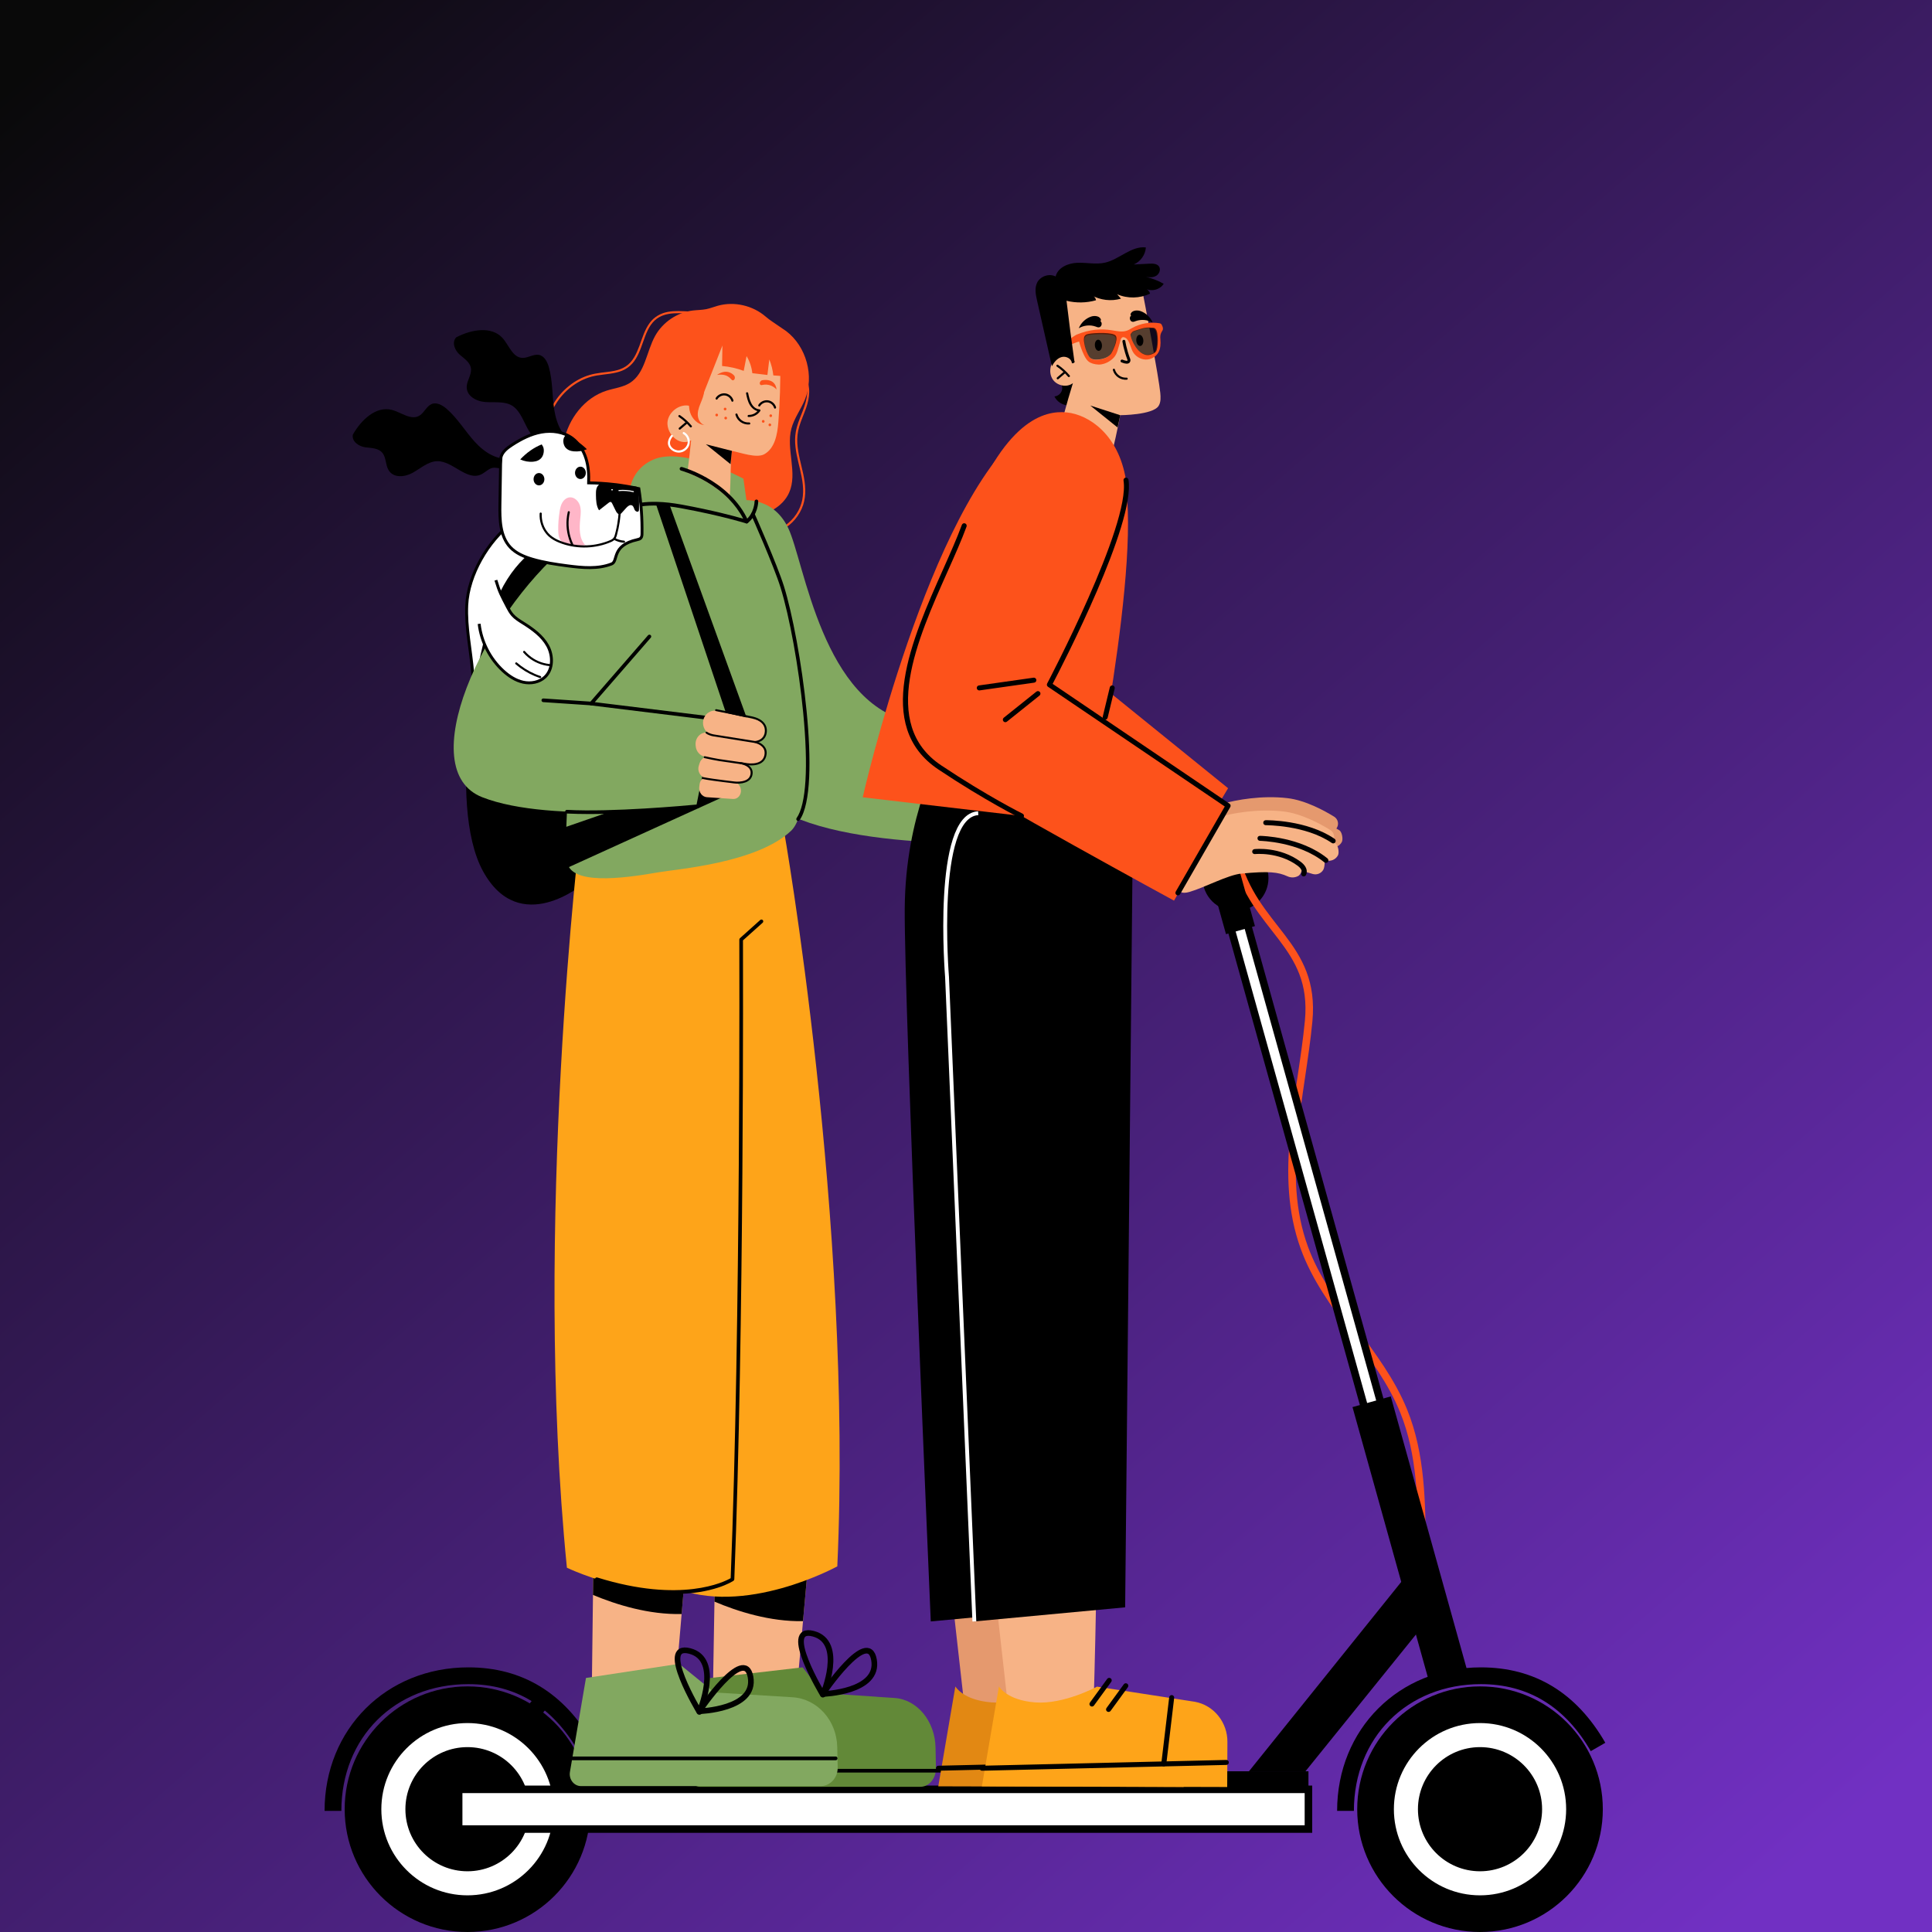 <svg width="500" height="500" viewBox="0 0 500 500" fill="none" xmlns="http://www.w3.org/2000/svg"><rect x="0" y="0" width="500" height="500" fill="#333333" stroke="none"/><rect width="500" height="500" fill="url(#paint0_linear_5_1206)"/><path d="M153.478 155.968C151.803 156.775 150.128 157.589 148.46 158.403C144.826 160.163 141.199 161.93 137.58 163.713C133.953 165.48 130.326 167.263 126.707 169.053C124.341 170.229 125.87 173.548 126.369 175.377C126.976 177.567 127.875 181.54 124.563 179.596C122.765 178.535 122.496 176.1 122.32 174.025C121.836 168.201 120.522 162.422 120.798 156.59C121.167 148.783 126.346 140.001 132.378 135.406L132.416 139.609C135.697 140.569 143.243 141.376 146.309 142.897C147.738 143.604 150.52 149.044 153.478 155.968Z" fill="white" stroke="black" stroke-width="0.75" stroke-miterlimit="10"/><path d="M151.526 156.913C153.286 156.06 155.053 155.222 156.813 154.377C153.716 151.657 150.65 148.883 148.599 145.825L151.15 154.83C151.273 155.522 151.396 156.214 151.526 156.913Z" fill="#8C4C18"/><path d="M319.75 235.765C324.461 235.765 328.28 231.947 328.28 227.236C328.28 222.526 324.461 218.707 319.75 218.707C315.04 218.707 311.221 222.526 311.221 227.236C311.221 231.947 315.04 235.765 319.75 235.765Z" fill="black"/><path d="M319.758 221.619C324.453 240.606 340.589 244.156 338.676 264.257C336.839 283.528 330.662 303.96 337.562 322.916C343.233 338.484 357.087 349.887 363.295 365.239C367.813 376.412 367.944 388.798 368.005 400.847" stroke="#FD521B" stroke-width="1.949" stroke-miterlimit="10"/><path d="M138.99 438.502L131.58 447.64L134.827 450.273L142.237 441.136L138.99 438.502Z" fill="black"/><path d="M120.983 500C138.535 500 152.763 485.771 152.763 468.219C152.763 450.667 138.535 436.439 120.983 436.439C103.431 436.439 89.202 450.667 89.202 468.219C89.202 485.771 103.431 500 120.983 500Z" fill="black"/><path d="M120.983 491.486C133.833 491.486 144.25 481.069 144.25 468.219C144.25 455.369 133.833 444.952 120.983 444.952C108.133 444.952 97.716 455.369 97.716 468.219C97.716 481.069 108.133 491.486 120.983 491.486Z" fill="white" stroke="black" stroke-width="1.949" stroke-miterlimit="10"/><path d="M120.983 483.31C129.317 483.31 136.074 476.554 136.074 468.219C136.074 459.885 129.317 453.128 120.983 453.128C112.648 453.128 105.892 459.885 105.892 468.219C105.892 476.554 112.648 483.31 120.983 483.31Z" fill="black" stroke="black" stroke-width="1.949" stroke-miterlimit="10"/><path d="M88.341 468.65H84C84 447.473 99.998 431.513 121.213 431.513C135.121 431.513 145.948 438.083 153.409 451.03L149.644 453.197C143.013 441.687 133.446 435.855 121.213 435.855C102.165 435.855 88.341 449.647 88.341 468.65Z" fill="black"/><path d="M383.028 500C400.58 500 414.808 485.771 414.808 468.219C414.808 450.667 400.58 436.439 383.028 436.439C365.476 436.439 351.247 450.667 351.247 468.219C351.247 485.771 365.476 500 383.028 500Z" fill="black"/><path d="M383.028 491.486C395.878 491.486 406.294 481.069 406.294 468.219C406.294 455.369 395.878 444.952 383.028 444.952C370.178 444.952 359.761 455.369 359.761 468.219C359.761 481.069 370.178 491.486 383.028 491.486Z" fill="white" stroke="black" stroke-width="1.949" stroke-miterlimit="10"/><path d="M383.028 483.31C391.362 483.31 398.119 476.554 398.119 468.219C398.119 459.885 391.362 453.128 383.028 453.128C374.693 453.128 367.936 459.885 367.936 468.219C367.936 476.554 374.693 483.31 383.028 483.31Z" fill="black" stroke="black" stroke-width="1.949" stroke-miterlimit="10"/><path d="M350.386 468.65H346.045C346.045 447.473 362.043 431.513 383.258 431.513C397.166 431.513 407.993 438.083 415.454 451.03L411.689 453.197C405.057 441.687 395.491 435.855 383.258 435.855C364.217 435.855 350.386 449.647 350.386 468.65Z" fill="black"/><path d="M338.622 463.079H118.701V473.36H338.622V463.079Z" fill="white" stroke="black" stroke-width="1.949" stroke-miterlimit="10"/><path d="M358.333 366.622L321.628 234.986L317.409 236.163L354.114 367.798L358.333 366.622Z" fill="white" stroke="black" stroke-width="1.949" stroke-miterlimit="10"/><path d="M379.793 432.627L359.93 361.391L350.026 364.153L369.889 435.389L379.793 432.627Z" fill="black"/><path d="M324.778 239.671L319.753 221.647L312.262 223.736L317.287 241.759L324.778 239.671Z" fill="black"/><path d="M367.491 421.716L337.854 458.407H323.231L362.788 409.214L367.491 421.716Z" fill="black"/><path d="M338.63 458.407H311.052V463.079H338.63V458.407Z" fill="black"/><path d="M199.935 83.285C199.313 82.863 198.713 82.425 198.145 81.933C194.818 79.052 190.007 77.945 185.766 79.129C184.775 79.405 183.806 79.797 182.8 80.004C181.655 80.235 180.472 80.22 179.311 80.358C175.277 80.85 171.535 83.362 169.56 86.912C167.278 91.008 166.979 96.594 163.014 99.099C161.208 100.236 158.987 100.459 156.951 101.112C151.265 102.941 147.139 108.343 145.94 114.198C145.333 117.179 145.31 120.476 143.427 122.858C141.46 125.355 138.579 126.846 137.173 129.765C135.605 133.023 137.603 137.127 137.688 140.715C137.734 142.651 135.828 153.801 138.049 154.054C138.771 154.139 139.24 153.324 139.501 152.648C140.961 148.837 142.29 144.972 143.489 141.076C143.927 142.928 143.374 144.849 142.989 146.709C142.244 150.374 142.213 154.223 143.235 157.812C144.603 162.599 148.022 167.048 152.894 168.585C152.725 165.388 152.671 161.831 154.777 159.418C156.644 157.282 159.74 156.675 162.576 156.759C165.411 156.844 168.231 157.489 171.067 157.312C176.991 156.944 182.477 152.633 184.229 146.962C184.89 144.811 185.059 142.536 185.651 140.369C186.242 138.195 187.38 136.02 189.37 134.96C190.86 134.168 192.612 134.107 194.287 133.869C198.352 133.292 202.548 131.256 204.223 127.499C206.497 122.404 203.393 116.334 204.807 110.932C205.506 108.266 207.25 105.999 208.295 103.44C210.8 97.332 208.702 89.655 203.431 85.668C203.193 85.498 201.257 84.177 199.935 83.285Z" fill="#FD521B"/><path d="M208.364 97.616C209.955 99.967 209.509 103.002 208.633 105.538C208.065 107.175 207.327 108.742 206.835 110.402C206.42 111.816 206.259 113.26 206.343 114.728C206.505 117.433 207.319 120.045 207.88 122.689C208.434 125.324 208.71 128.075 207.85 130.68C206.958 133.385 204.999 135.713 202.494 137.065C202.186 137.234 201.864 137.388 201.541 137.519C201.218 137.657 201.011 137.15 201.334 137.011C203.9 135.936 205.975 133.815 207.05 131.256C208.103 128.759 207.972 126.062 207.473 123.449C206.981 120.852 206.167 118.316 205.875 115.689C205.729 114.382 205.721 113.061 205.952 111.762C206.244 110.087 206.897 108.512 207.519 106.944C208.518 104.416 209.54 101.435 208.387 98.776C208.264 98.484 208.111 98.208 207.926 97.946C207.727 97.654 208.165 97.324 208.364 97.616Z" fill="#FD521B"/><path d="M267.784 203.147C267.784 203.147 279.617 201.364 289.975 206.282C297.79 209.993 299.211 215.026 299.442 217.278C299.511 217.931 299.073 218.538 298.428 218.684C297.475 218.907 296.491 218.507 295.946 217.693C295.316 216.74 294.232 215.372 292.48 213.874C289.153 211.023 281.162 214.765 274.769 214.742C264.572 214.711 259.946 209.671 259.946 209.671L267.784 203.147Z" fill="#F7B386"/><path d="M270.673 202.271C270.673 202.271 282.883 201.372 293.241 206.29C300.525 209.747 302.254 214.358 302.646 216.794C302.792 217.708 302.193 218.576 301.294 218.791C300.564 218.96 299.811 218.645 299.419 218.015C298.827 217.055 297.705 215.557 295.753 213.881C292.426 211.031 284.881 209.601 284.881 209.601L272.118 208.234L270.673 202.271Z" fill="#F7B386"/><path d="M269.021 204.73C269.021 204.73 282.053 200.442 294.34 204.069C303.945 206.904 306.426 213.336 307.049 216.002C307.21 216.686 306.887 217.401 306.265 217.731C305.266 218.269 304.029 218.031 303.299 217.155C302.408 216.094 300.932 214.611 298.704 213.136C294.486 210.339 285.995 210.454 285.995 210.454L271.872 211.991L269.021 204.73Z" fill="#F7B386"/><path d="M261.337 206.843C263.796 200.734 281.431 197.784 293.71 201.41C303.345 204.253 305.812 210.716 306.427 213.367C306.58 214.035 306.265 214.727 305.658 215.057C304.644 215.603 303.391 215.357 302.646 214.473C301.755 213.413 300.287 211.945 298.066 210.477C293.848 207.681 285.357 207.796 285.357 207.796L262.505 211.346C262.521 211.353 260.592 208.71 261.337 206.843Z" fill="#F7B386"/><path d="M306.795 213.72C306.795 213.582 306.78 213.436 306.749 213.297C306.711 213.121 306.534 213.013 306.357 213.052C306.181 213.09 306.073 213.267 306.111 213.443C306.234 213.974 305.988 214.519 305.504 214.773C304.636 215.241 303.537 215.026 302.9 214.266C302.047 213.251 300.556 211.73 298.251 210.209C297.29 209.571 296.038 209.033 294.532 208.61C294.363 208.564 294.178 208.664 294.132 208.833C294.086 209.002 294.186 209.187 294.355 209.233C295.792 209.64 296.983 210.147 297.89 210.754C300.126 212.237 301.578 213.712 302.4 214.688C303.238 215.687 304.675 215.964 305.812 215.349C306.426 215.019 306.788 214.389 306.795 213.72Z" fill="black"/><path d="M303.422 217.524C303.422 217.447 303.399 217.378 303.345 217.316C303.199 217.147 303.046 216.955 302.884 216.748C302.001 215.641 300.787 214.135 298.873 212.867C298.051 212.322 295.93 211.008 293.979 210.539C293.802 210.5 293.633 210.608 293.587 210.777C293.548 210.954 293.656 211.123 293.825 211.169C295.723 211.622 297.89 212.998 298.512 213.405C300.341 214.619 301.517 216.079 302.377 217.155C302.546 217.362 302.7 217.562 302.846 217.731C302.961 217.869 303.169 217.885 303.299 217.77C303.384 217.708 303.422 217.616 303.422 217.524Z" fill="black"/><path d="M299.765 218.745C299.765 218.699 299.757 218.645 299.726 218.599C299.68 218.499 298.512 216.21 296.814 214.404C295.085 212.56 291.681 211.607 291.535 211.568C291.366 211.522 291.182 211.622 291.136 211.791C291.089 211.96 291.189 212.145 291.358 212.191C291.389 212.199 294.732 213.144 296.338 214.849C297.974 216.594 299.134 218.876 299.142 218.899C299.219 219.06 299.419 219.122 299.58 219.045C299.695 218.976 299.765 218.861 299.765 218.745Z" fill="black"/><path d="M294.747 209.517C294.755 209.379 294.755 209.248 294.755 209.11C294.747 206.051 290.213 205.298 286.564 204.699C286.318 204.661 286.079 204.622 285.849 204.584C282.545 204.023 281.5 203.477 281.484 203.477C281.331 203.393 281.131 203.454 281.046 203.608C280.962 203.762 281.016 203.961 281.177 204.046C281.223 204.069 282.291 204.645 285.741 205.222C285.972 205.26 286.21 205.298 286.456 205.337C289.683 205.867 294.094 206.597 294.101 209.11C294.101 209.932 294.002 210.577 293.51 211.054C292.718 211.814 290.928 212.114 288.039 211.976C282.153 211.699 270.85 212.56 270.735 212.567C270.558 212.583 270.42 212.736 270.435 212.913C270.45 213.09 270.604 213.228 270.781 213.213C270.896 213.205 282.161 212.345 288 212.621C291.12 212.767 293.01 212.421 293.948 211.522C294.555 210.961 294.716 210.239 294.747 209.517Z" fill="black"/><path d="M208.895 407.57L206.236 437.268L184.536 435.816L185.128 401.292L208.895 407.57Z" fill="#F7B386"/><path d="M207.819 419.549L208.895 407.57L185.128 401.285L184.905 414.501C190.93 417.052 199.328 419.718 207.819 419.549Z" fill="black"/><path d="M182.354 434.441L178.543 458.745C178.243 460.658 179.496 462.425 181.163 462.425H238.178C240.445 462.425 242.274 460.243 242.22 457.585L242.12 452.298C241.989 445.429 237.364 439.827 231.508 439.435L212.906 438.19L207.734 431.505L182.354 434.441Z" fill="#628938"/><path d="M177.859 458.737H246.062C246.3 458.737 246.5 458.522 246.5 458.261C246.5 458 246.3 457.784 246.062 457.784H177.859C177.621 457.784 177.421 458 177.421 458.261C177.421 458.522 177.613 458.737 177.859 458.737Z" fill="black"/><path d="M202.786 214.335C202.786 214.335 220.782 316.108 216.694 405.372C216.694 405.372 192.466 418.704 174.071 410.667L161.861 247.114L156.044 243.126L158.058 220.774L202.786 214.335Z" fill="#FEA419"/><path d="M177.421 405.718L174.901 435.424L153.201 434.079L153.624 399.556L177.421 405.718Z" fill="#F7B386"/><path d="M176.407 417.705L177.421 405.718L153.624 399.548L153.463 412.764C159.502 415.285 167.916 417.913 176.407 417.705Z" fill="black"/><path d="M151.649 434.256L147.5 458.561C147.17 460.474 148.537 462.241 150.351 462.241H212.398C214.865 462.241 216.855 460.059 216.794 457.4L216.678 452.114C216.532 445.244 211.507 439.643 205.129 439.251L184.882 438.006L175.754 430.591L151.649 434.256Z" fill="#82A860"/><path d="M148.107 455.541H216.309C216.548 455.541 216.747 455.326 216.747 455.064C216.747 454.803 216.548 454.588 216.309 454.588H148.107C147.869 454.588 147.669 454.803 147.669 455.064C147.677 455.333 147.869 455.541 148.107 455.541Z" fill="black"/><path d="M151.058 228.665C151.058 228.665 134.499 242.804 125.001 225.461C115.512 208.111 123.488 165.35 129.45 153.194C138.871 133.992 157.758 137.127 157.758 137.127L151.058 228.665Z" fill="black"/><path d="M190.922 129.581C190.922 129.581 199.682 127.745 203.961 136.604C208.241 145.464 212.752 182.554 236.411 186.965C260.069 191.367 271.365 192.243 271.365 192.243L269.843 217.831C269.843 217.831 220.589 221.312 200.949 209.094C181.325 196.869 190.922 129.581 190.922 129.581Z" fill="#82A860"/><path d="M150.266 214.212C150.266 214.212 137.81 316.808 146.716 405.726C146.716 405.726 171.627 417.728 189.562 408.7L192.897 244.725L198.49 240.429L195.271 218.215L150.266 214.212Z" fill="#FEA419"/><path d="M202.44 151.88C202.44 151.88 213.582 206.697 204.707 215.034C195.832 223.379 175.139 224.923 170.498 225.738C160.724 227.451 147.377 229.103 146.716 222.81C146.055 216.517 147.185 203.078 147.185 203.078L148.453 167.793L176.107 128.382L192.681 129.812L202.44 151.88Z" fill="#82A860"/><path d="M188.647 205.56L146.693 224.647L145.625 214.296L184.606 200.811L188.647 205.56Z" fill="black"/><path d="M185.812 129.573C185.812 129.573 168.869 122.619 146.801 141.115C124.733 159.61 106.768 199.236 124.802 206.32C142.836 213.413 180.656 208.641 180.656 208.641L185.197 186.027L152.979 182.07L168.054 164.712L185.812 129.573Z" fill="#82A860"/><path d="M189.861 190.422L169.361 129.258L172.488 128.467L194.287 188.663L189.861 190.422Z" fill="black"/><path d="M192.397 123.887C192.397 123.887 176.914 115.443 169.03 118.962C161.147 122.481 162.875 131.371 162.875 131.371C162.875 131.371 173.095 126.185 194.433 138.395L192.397 123.887Z" fill="#82A860"/><path d="M174.301 412.526C184.56 412.526 189.531 409.299 189.831 409.099C189.954 409.015 190.03 408.876 190.038 408.723C192.597 344.293 192.297 248.559 192.282 243.365L197.376 238.8C197.568 238.624 197.584 238.324 197.415 238.132C197.238 237.94 196.938 237.924 196.746 238.093L191.498 242.804C191.398 242.896 191.337 243.026 191.337 243.157C191.337 244.141 191.713 342.541 189.101 408.431C187.502 409.353 176.345 415.031 154.585 408.254C154.331 408.177 154.07 408.315 153.993 408.569C153.916 408.815 154.054 409.084 154.308 409.161C162.414 411.681 169.053 412.526 174.301 412.526Z" fill="black"/><path d="M206.551 212.444C206.697 212.444 206.843 212.375 206.935 212.245C212.875 203.869 207.166 165.457 202.893 151.742C201.111 146.025 195.325 133.016 195.271 132.885C195.163 132.647 194.887 132.539 194.648 132.647C194.41 132.755 194.303 133.031 194.41 133.269C194.472 133.4 200.235 146.355 201.994 152.026C204.33 159.525 206.743 172.811 207.857 184.337C209.233 198.506 208.633 208.226 206.167 211.707C206.013 211.922 206.067 212.214 206.282 212.368C206.359 212.414 206.451 212.444 206.551 212.444Z" fill="black"/><path d="M152.494 210.67C164.85 210.67 180.525 209.14 180.71 209.117C180.917 209.094 181.086 208.941 181.125 208.741L185.666 186.127C185.697 185.996 185.666 185.866 185.589 185.758C185.512 185.651 185.397 185.581 185.266 185.566L153.931 181.716L168.423 165.035C168.592 164.835 168.577 164.535 168.377 164.366C168.177 164.197 167.878 164.22 167.709 164.412L152.633 181.77C152.518 181.901 152.487 182.085 152.548 182.254C152.61 182.416 152.756 182.531 152.932 182.554L184.644 186.45L180.272 208.218C177.452 208.487 158.319 210.232 146.755 209.594C146.486 209.571 146.27 209.778 146.255 210.039C146.24 210.301 146.44 210.523 146.701 210.539C148.483 210.623 150.443 210.67 152.494 210.67Z" fill="black"/><path d="M152.986 182.546C153.232 182.546 153.44 182.354 153.463 182.101C153.478 181.839 153.286 181.617 153.025 181.594L140.646 180.764C140.369 180.741 140.154 180.948 140.139 181.202C140.123 181.463 140.316 181.686 140.577 181.709L152.956 182.539C152.963 182.539 152.971 182.546 152.986 182.546Z" fill="black"/><path d="M193.227 135.467C193.327 135.467 193.434 135.436 193.519 135.367C196.185 133.239 196.231 129.896 196.231 129.758C196.231 129.497 196.024 129.281 195.763 129.281C195.532 129.297 195.286 129.489 195.286 129.75C195.286 129.781 195.24 132.785 192.935 134.622C192.728 134.783 192.697 135.083 192.858 135.29C192.95 135.405 193.089 135.467 193.227 135.467Z" fill="black"/><path d="M195.724 186.25L185.612 183.991C183.93 183.614 182.301 184.744 181.993 186.504C181.678 188.309 182.877 190.054 184.629 190.307L194.856 191.821C196.354 192.044 197.722 190.937 197.891 189.37C198.045 187.91 197.107 186.557 195.724 186.25Z" fill="#F7B386"/><path d="M194.687 197.814L182.477 195.832C181.156 195.617 180.134 194.449 180.041 193.035L180.018 192.743C179.888 190.814 181.486 189.285 183.292 189.623L195.525 191.898C196.992 192.174 198.03 193.596 197.899 195.163C197.753 196.869 196.285 198.076 194.687 197.814Z" fill="#F7B386"/><path d="M194.226 200.058C194.295 198.767 193.404 197.615 192.136 197.361L184.06 195.732C182.754 195.471 181.455 196.232 181.056 197.507L180.856 198.145C180.364 199.705 181.409 201.326 183.038 201.518L191.314 202.509C192.804 202.686 194.149 201.564 194.226 200.058Z" fill="#F7B386"/><path d="M191.744 204.384C191.637 203.362 190.907 202.525 189.984 202.363L183.292 201.149C182.201 200.949 181.202 201.749 181.056 202.947L180.964 203.7C180.802 205.007 181.717 206.228 182.923 206.313L189.708 206.774C190.93 206.851 191.89 205.729 191.744 204.384Z" fill="#F7B386"/><path d="M182.646 189.47L182.654 189.462C182.738 189.354 182.892 189.331 183.007 189.416C183.376 189.7 184.191 189.984 184.675 190.061L195.486 191.79C195.571 191.806 197.261 192.182 198.037 193.465C198.437 194.126 198.521 194.894 198.283 195.755C197.399 198.944 192.835 197.953 192.551 197.884L186.089 196.954C185.605 196.885 182.977 196.377 182.316 196.201C182.185 196.162 182.101 196.024 182.139 195.893C182.178 195.763 182.316 195.678 182.447 195.717C183.1 195.893 185.681 196.385 186.158 196.454L192.628 197.384C192.635 197.384 192.643 197.384 192.651 197.392C192.697 197.399 197.023 198.429 197.791 195.617C197.991 194.894 197.93 194.257 197.599 193.719C196.938 192.62 195.402 192.282 195.386 192.282L184.59 190.561C184.037 190.476 183.138 190.161 182.7 189.823C182.592 189.731 182.569 189.585 182.646 189.47Z" fill="black"/><path d="M181.824 201.241C181.886 201.157 181.993 201.111 182.093 201.141C182.739 201.31 186.703 201.856 187.372 201.918C187.994 201.979 190.023 202.248 190.107 202.256C190.146 202.263 193.926 202.717 194.257 200.281C194.372 199.42 193.988 198.736 193.112 198.252C192.42 197.868 191.667 197.753 191.66 197.753C191.521 197.73 191.429 197.607 191.452 197.469C191.475 197.33 191.598 197.238 191.736 197.253C192.904 197.422 195.04 198.291 194.764 200.35C194.449 202.701 191.544 202.955 190.054 202.755C190.031 202.755 187.948 202.471 187.333 202.417C186.703 202.355 182.677 201.81 181.97 201.626C181.839 201.587 181.755 201.449 181.793 201.318C181.801 201.287 181.809 201.264 181.824 201.241Z" fill="black"/><path d="M185.121 183.645C185.174 183.568 185.274 183.522 185.374 183.538C185.436 183.553 191.898 184.836 194.526 185.389C197.292 185.966 198.713 187.503 198.429 189.6C198.091 192.113 195.471 192.274 195.448 192.274C195.309 192.282 195.194 192.174 195.186 192.036C195.179 191.898 195.286 191.782 195.425 191.775C195.517 191.767 197.653 191.629 197.937 189.531C198.183 187.702 196.938 186.404 194.426 185.881C191.806 185.336 185.343 184.045 185.274 184.029C185.136 183.999 185.051 183.868 185.074 183.737C185.09 183.707 185.105 183.676 185.121 183.645Z" fill="black"/><path d="M201.925 93.736C202.002 98.915 201.841 104.101 201.433 109.273C201.187 112.408 200.542 116.027 197.791 117.556C195.786 118.662 191.659 117.125 189.416 116.687C189.016 118.97 189.139 125.147 188.862 128.06C188.816 128.551 188.763 128.951 188.686 129.22C184.928 125.34 180.31 123.242 177.897 122.335C177.944 122.012 177.982 121.69 178.013 121.367C178.335 118.739 178.666 116.057 178.858 113.96C176.192 115.466 173.049 112.984 172.749 109.941C172.457 106.898 175.9 104.155 178.797 105.123C179.657 100.244 180.518 95.357 181.371 90.478C181.44 90.117 181.509 89.732 181.77 89.479C182.024 89.225 182.4 89.148 182.746 89.087C189.147 87.988 195.87 88.864 201.764 91.584C202.125 92.122 202.186 92.844 201.917 93.436L201.925 93.736Z" fill="#F7B386"/><path d="M178.312 105.169C180.379 105.238 181.632 102.972 182.385 101.043C183.914 97.17 185.435 93.29 186.965 89.417C186.934 91.184 186.903 92.952 186.872 94.719C188.786 94.888 190.668 95.311 192.474 95.979C192.72 94.704 192.966 93.428 193.212 92.16C194.018 93.505 194.526 95.019 194.702 96.579C196.001 96.732 197.299 96.886 198.606 97.04C198.767 95.703 198.928 94.358 199.097 93.021C199.628 94.343 199.981 95.741 200.135 97.155C201.234 97.232 202.325 97.309 203.424 97.393C203.7 97.416 204.031 97.409 204.192 97.186C204.307 97.024 204.299 96.809 204.276 96.609C204.146 95.234 204.023 93.859 203.892 92.491C203.777 91.269 203.654 90.016 203.139 88.902C202.309 87.127 200.573 85.929 198.759 85.183C194.718 83.524 190.192 83.746 185.827 83.985C184.567 84.054 183.276 84.131 182.124 84.653C178.943 86.09 178.09 90.139 177.759 93.62C177.413 97.293 177.191 100.974 177.098 104.654C177.567 104.531 178.074 104.562 178.52 104.739L178.312 105.169Z" fill="#FD521B"/><path d="M178.574 110.517C177.728 109.511 176.745 108.627 175.662 107.889C175.37 107.69 175.708 107.259 176 107.459C177.121 108.227 178.136 109.15 179.012 110.187C179.235 110.456 178.797 110.786 178.574 110.517Z" fill="black"/><path d="M177.898 109.564C177.291 110.087 176.684 110.609 176.076 111.132C175.961 111.232 175.777 111.193 175.692 111.078C175.6 110.955 175.631 110.794 175.746 110.694C176.353 110.172 176.96 109.649 177.567 109.127C177.682 109.027 177.867 109.065 177.951 109.18C178.051 109.311 178.013 109.472 177.898 109.564Z" fill="black"/><path d="M189.416 116.687L182.677 114.974L189.062 120.13L189.416 116.687Z" fill="black"/><path d="M193.626 101.742C193.957 103.394 194.526 105.746 196.569 105.945C196.792 105.968 196.861 106.222 196.746 106.383C196.07 107.375 194.91 107.943 193.711 107.92C193.358 107.912 193.434 107.367 193.78 107.375C194.787 107.398 195.747 106.875 196.316 106.045C196.377 106.191 196.439 106.337 196.493 106.483C195.463 106.383 194.595 105.684 194.064 104.823C193.504 103.909 193.288 102.849 193.081 101.804C193.012 101.473 193.557 101.404 193.626 101.742Z" fill="black"/><path d="M189.3 103.794C189.07 103.041 188.409 102.441 187.618 102.349C186.842 102.257 186.081 102.664 185.666 103.317C185.482 103.617 185.051 103.271 185.236 102.979C185.743 102.165 186.734 101.696 187.687 101.804C188.663 101.919 189.523 102.649 189.808 103.586C189.915 103.924 189.408 104.132 189.3 103.794Z" fill="black"/><path d="M200.335 105.584C200.104 104.831 199.443 104.232 198.652 104.14C197.876 104.047 197.115 104.455 196.7 105.108C196.516 105.407 196.085 105.062 196.27 104.77C196.777 103.955 197.768 103.486 198.721 103.594C199.697 103.709 200.557 104.439 200.842 105.377C200.949 105.707 200.442 105.922 200.335 105.584Z" fill="black"/><path d="M185.566 97.024C187.28 96.786 188.325 97.139 189.216 98.138C189.316 98.246 189.416 98.369 189.554 98.415C189.754 98.477 189.969 98.338 190.077 98.162C190.092 98.138 190.107 98.108 190.115 98.085C190.23 97.816 190.192 97.508 190.046 97.263C190.046 97.255 188.394 95.065 185.566 97.024Z" fill="#FD521B"/><path d="M200.972 100.812C200.104 99.798 198.652 99.322 197.346 99.621C197.2 99.652 197.054 99.698 196.908 99.652C196.708 99.583 196.608 99.353 196.623 99.137C196.623 99.107 196.631 99.076 196.639 99.053C196.692 98.769 196.908 98.538 197.169 98.423C197.176 98.415 200.619 97.616 200.972 100.812Z" fill="#FD521B"/><path d="M193.942 109.856C192.313 109.987 190.783 108.965 190.338 107.382C190.299 107.236 190.338 107.09 190.491 107.029C190.614 106.975 190.806 107.036 190.845 107.182C191.221 108.519 192.474 109.426 193.872 109.319C194.218 109.288 194.295 109.833 193.942 109.856Z" fill="black"/><path d="M187.979 105.991C188.056 105.815 187.971 105.607 187.794 105.53C187.618 105.454 187.41 105.538 187.333 105.715C187.257 105.892 187.341 106.099 187.518 106.176C187.695 106.253 187.902 106.168 187.979 105.991Z" fill="#FD521B"/><path d="M199.789 107.72C199.866 107.544 199.781 107.336 199.605 107.259C199.428 107.182 199.22 107.267 199.144 107.444C199.067 107.62 199.151 107.828 199.328 107.905C199.512 107.989 199.72 107.905 199.789 107.72Z" fill="#FD521B"/><path d="M197.522 109.403C197.718 109.403 197.876 109.245 197.876 109.05C197.876 108.854 197.718 108.696 197.522 108.696C197.327 108.696 197.169 108.854 197.169 109.05C197.169 109.245 197.327 109.403 197.522 109.403Z" fill="#FD521B"/><path d="M199.558 110.095C199.635 109.918 199.551 109.71 199.374 109.634C199.197 109.557 198.99 109.641 198.913 109.818C198.836 109.995 198.921 110.202 199.097 110.279C199.274 110.356 199.482 110.271 199.558 110.095Z" fill="#FD521B"/><path d="M185.804 107.544C185.881 107.367 185.797 107.159 185.62 107.083C185.443 107.006 185.236 107.09 185.159 107.267C185.082 107.444 185.167 107.651 185.343 107.728C185.52 107.805 185.727 107.72 185.804 107.544Z" fill="#FD521B"/><path d="M188.133 108.335C188.209 108.158 188.125 107.951 187.948 107.874C187.771 107.797 187.564 107.882 187.487 108.058C187.41 108.235 187.495 108.443 187.672 108.519C187.848 108.596 188.056 108.512 188.133 108.335Z" fill="#FD521B"/><path d="M177.06 111.831C178.635 112.715 179.027 114.889 177.767 116.211C177.168 116.841 176.33 117.195 175.454 117.125C174.57 117.056 173.702 116.557 173.21 115.811C172.911 115.35 172.78 114.828 172.88 114.282C172.988 113.683 173.272 113.122 173.664 112.661C173.894 112.392 174.325 112.73 174.094 112.999C173.564 113.614 173.149 114.544 173.548 115.327C173.879 115.973 174.563 116.426 175.27 116.549C176.645 116.787 178.059 115.65 177.974 114.213C177.928 113.453 177.506 112.707 176.837 112.331C176.538 112.169 176.745 111.662 177.06 111.831Z" fill="white"/><path d="M185.305 80.112C181.985 81.933 178.036 80.88 174.455 81.08C172.642 81.18 170.859 81.633 169.491 82.878C167.901 84.315 167.155 86.451 166.456 88.418C165.742 90.408 165.042 92.529 163.59 94.127C162.868 94.919 161.992 95.526 161.001 95.933C160.002 96.34 158.926 96.556 157.858 96.717C156.767 96.878 155.66 96.978 154.569 97.155C153.563 97.324 152.579 97.578 151.634 97.954C149.767 98.684 148.069 99.798 146.609 101.166C143.719 103.886 141.791 107.69 141.53 111.67C141.499 112.169 141.491 112.669 141.514 113.168C141.53 113.522 140.984 113.591 140.969 113.237C140.792 109.157 142.352 105.131 145.01 102.05C146.34 100.513 147.93 99.207 149.713 98.238C150.604 97.754 151.534 97.362 152.502 97.07C153.524 96.763 154.577 96.579 155.637 96.448C157.781 96.171 160.109 96.048 161.961 94.819C163.79 93.605 164.712 91.553 165.457 89.563C166.218 87.535 166.825 85.376 168.124 83.6C169.268 82.033 170.928 81.073 172.826 80.719C174.655 80.381 176.545 80.527 178.397 80.604C180.218 80.681 182.124 80.727 183.876 80.143C184.298 80.004 184.713 79.82 185.105 79.605C185.405 79.436 185.612 79.943 185.305 80.112Z" fill="#FD521B"/><path d="M182.17 100.159C182.423 101.335 182.032 102.557 181.586 103.671C181.14 104.793 180.618 105.915 180.579 107.121C180.541 108.327 181.148 109.649 182.293 110.018C180.564 109.849 179.142 108.412 178.612 106.767C178.082 105.115 178.328 103.302 178.889 101.665L182.17 100.159Z" fill="#FD521B"/><path d="M193.58 135.313C193.488 135.413 193.358 135.467 193.227 135.467C193.181 135.467 193.127 135.459 193.081 135.444C193.019 135.429 186.742 133.454 176.253 131.525C167.063 129.827 163.121 131.771 163.083 131.794C162.852 131.909 162.568 131.825 162.445 131.587C162.33 131.356 162.414 131.072 162.645 130.956C162.814 130.864 166.856 128.828 176.422 130.588C184.521 132.078 190.13 133.6 192.336 134.238C191.337 132.309 190.069 130.641 188.686 129.22C184.928 125.34 180.31 123.242 177.898 122.335C176.899 121.959 176.284 121.79 176.253 121.782C176 121.713 175.846 121.451 175.915 121.198C175.984 120.952 176.238 120.798 176.491 120.868C176.514 120.875 177.083 121.029 178.013 121.367C180.349 122.228 184.967 124.264 188.862 128.06C190.737 129.873 192.443 132.101 193.657 134.798C193.734 134.975 193.703 135.167 193.58 135.313Z" fill="black"/><path d="M181.002 443.047C181.002 443.047 170.152 425.112 178.497 427.272C186.842 429.423 181.002 443.047 181.002 443.047Z" stroke="black" stroke-width="1.461" stroke-miterlimit="10" stroke-linecap="round" stroke-linejoin="round"/><path d="M180.956 442.87C180.956 442.87 192.704 425.512 194.234 433.987C195.77 442.47 180.956 442.87 180.956 442.87Z" stroke="black" stroke-width="1.461" stroke-miterlimit="10" stroke-linecap="round" stroke-linejoin="round"/><path d="M212.959 438.575C212.959 438.575 202.11 420.64 210.454 422.8C218.791 424.951 212.959 438.575 212.959 438.575Z" stroke="black" stroke-width="1.461" stroke-miterlimit="10" stroke-linecap="round" stroke-linejoin="round"/><path d="M212.906 438.406C212.906 438.406 224.654 421.048 226.183 429.523C227.72 437.998 212.906 438.406 212.906 438.406Z" stroke="black" stroke-width="1.461" stroke-miterlimit="10" stroke-linecap="round" stroke-linejoin="round"/><path d="M278.849 102.941C278.964 104.109 277.596 104.931 276.421 104.9C274.938 104.862 273.516 103.932 272.886 102.595C273.801 102.534 274.63 101.834 274.846 100.943C275.068 100.059 274.654 99.053 273.877 98.569L281.446 96.717L278.849 102.941Z" fill="black"/><path d="M295.285 73.55C296.261 78.053 299.972 98.246 300.279 101.658C300.379 102.81 300.464 104.063 299.849 105.039C298.358 107.421 289.921 107.451 289.921 107.451C289.921 107.451 287.931 117.94 286.418 121.644C282.368 118.947 277.912 116.857 273.255 115.458C274.538 109.979 276.006 104.539 277.666 99.16C276.083 100.398 273.493 99.821 272.41 98.131C271.326 96.44 271.757 94.012 273.224 92.637C274.692 91.261 274.946 90.946 276.828 91.661C276.359 86.597 275.891 81.526 275.414 76.462L295.285 73.55Z" fill="#F7B386"/><path d="M289.921 107.459L282.168 104.954L289.23 110.633L289.921 107.459Z" fill="black"/><path d="M283.352 89.433C283.413 90.232 283.874 90.847 284.381 90.8C284.889 90.762 285.242 90.078 285.18 89.287C285.119 88.487 284.658 87.873 284.159 87.919C283.644 87.957 283.29 88.641 283.352 89.433Z" fill="black"/><path d="M284.796 83.139C285.396 83.539 285.096 84.669 284.381 84.715C284.097 84.738 283.828 84.615 283.559 84.515C282.138 84.008 280.486 84.169 279.187 84.953C279.756 83.547 280.954 82.409 282.384 81.925C283.359 81.595 284.773 81.81 284.935 82.824L284.796 83.139Z" fill="black"/><path d="M295.892 88.026C295.953 88.826 295.6 89.502 295.093 89.54C294.586 89.579 294.132 88.964 294.071 88.165C294.009 87.366 294.363 86.689 294.87 86.651C295.369 86.62 295.823 87.235 295.892 88.026Z" fill="black"/><path d="M292.718 81.71C292.119 82.11 292.427 83.239 293.133 83.285C293.418 83.308 293.687 83.186 293.956 83.086C295.377 82.579 297.029 82.74 298.328 83.524C297.759 82.118 296.56 80.98 295.131 80.496C294.155 80.166 292.742 80.381 292.58 81.395L292.718 81.71Z" fill="black"/><path d="M273.493 91.231C275.276 90.132 277.059 89.041 279.264 88.38C279.571 89.563 279.986 90.716 280.509 91.822C280.885 92.621 281.362 93.444 282.153 93.843C282.945 94.243 284.105 94.442 284.981 94.304C286.233 94.097 287.347 93.49 288.223 92.575C289.161 91.599 289.353 90.155 289.768 88.864C289.914 88.403 290.044 87.273 290.659 87.258C290.913 87.25 291.159 87.35 291.366 87.489C292.334 88.149 292.611 90.055 293.18 91.046C293.84 92.199 295.116 92.998 296.445 93.052C297.775 93.106 299.119 92.391 299.78 91.231C300.356 90.224 300.402 88.995 300.31 87.834C300.256 87.204 300.18 86.52 300.84 85.544C301.04 85.214 301.048 84.776 300.648 84.038C300.541 83.839 300.349 83.7 300.118 83.662C297.713 83.255 295.17 83.685 293.041 84.861C292.58 85.114 292.142 85.398 291.65 85.575C290.413 86.013 289.061 85.683 287.762 85.475C284.973 85.03 282.092 85.191 278.595 86.613C275.737 88.195 272.748 91.692 273.493 91.231ZM292.672 86.543C293.01 86.09 293.11 85.89 293.618 85.737C295.001 85.329 296.122 84.745 297.867 84.945C298.12 84.976 298.389 84.914 298.62 85.037C299.058 85.268 299.234 85.867 299.319 86.405C299.503 87.558 299.503 88.733 299.319 89.871C299.258 90.255 299.165 90.647 298.958 90.946C298.697 91.315 298.274 91.461 297.882 91.607C294.532 92.906 292.327 86.997 292.672 86.543ZM281.024 87.004C281.246 86.82 281.546 86.759 281.83 86.705C283.452 86.405 287.87 86.282 288.561 87.143C289.361 88.142 287.57 91.477 287.37 91.722C286.372 92.913 284.574 93.113 283.728 93.113C283.244 93.113 282.745 93.059 282.345 92.783C282.022 92.56 281.815 92.207 281.631 91.853C281.1 90.816 280.762 89.678 280.639 88.518C280.586 87.973 280.609 87.343 281.024 87.004Z" fill="#FD521B"/><g opacity="0.65"><path d="M287.509 91.615C286.479 92.852 284.612 93.059 283.728 93.059C283.229 93.059 282.706 93.006 282.291 92.721C281.953 92.483 281.738 92.122 281.554 91.753C281.008 90.677 280.655 89.494 280.524 88.295C280.463 87.734 280.486 87.081 280.924 86.72C281.154 86.528 281.462 86.467 281.761 86.405C283.444 86.09 288.024 85.96 288.746 86.859C289.576 87.896 287.716 91.369 287.509 91.615Z" fill="black"/></g><g opacity="0.65"><path d="M298.02 91.715C298.428 91.553 298.866 91.407 299.142 91.031C299.365 90.716 299.457 90.308 299.519 89.909C299.703 88.733 299.703 87.504 299.519 86.313C299.426 85.752 299.25 85.13 298.789 84.891C298.543 84.768 298.266 84.83 298.005 84.799C296.199 84.592 295.039 85.191 293.594 85.614C293.064 85.767 292.964 85.983 292.611 86.451C292.257 86.92 294.547 93.052 298.02 91.715Z" fill="black"/></g><path d="M278.065 93.62C277.32 88.372 276.636 83.109 276.014 77.838C278.511 78.452 281.169 78.414 283.644 77.707C283.559 77.085 283.067 76.531 282.453 76.385C284.742 77.699 287.578 78.03 290.106 77.292C289.775 76.908 289.445 76.531 289.115 76.147C291.796 77.323 294.993 77.261 297.628 75.986C297.467 75.363 296.975 74.841 296.368 74.649C297.943 75.563 300.203 74.995 301.163 73.442C299.734 72.636 298.189 72.036 296.591 71.667C297.505 71.829 298.504 71.837 299.288 71.337C300.064 70.83 300.471 69.685 299.926 68.932C299.403 68.217 298.358 68.194 297.475 68.24C296.122 68.309 294.77 68.379 293.418 68.448C295.17 67.71 296.43 65.927 296.545 64.037C292.749 63.599 289.683 67.149 285.957 67.979C283.628 68.502 281.208 67.918 278.826 68.01C276.444 68.094 273.739 69.232 273.201 71.552C271.526 70.699 269.221 71.475 268.399 73.173C267.715 74.603 268.045 76.285 268.399 77.83C269.674 83.478 270.95 89.125 272.233 94.781C272.794 93.736 273.601 92.721 274.738 92.406C275.875 92.084 277.335 92.806 277.397 93.989C277.758 94.135 278.211 93.789 278.165 93.405L278.065 93.62Z" fill="black"/><path d="M276.405 97.493C275.56 96.486 274.577 95.603 273.493 94.865C273.201 94.665 273.539 94.235 273.831 94.435C274.953 95.203 275.967 96.125 276.843 97.163C277.066 97.432 276.628 97.762 276.405 97.493Z" fill="black"/><path d="M275.729 96.548C275.122 97.07 274.515 97.593 273.908 98.115C273.793 98.215 273.608 98.177 273.524 98.062C273.432 97.939 273.462 97.777 273.578 97.677C274.185 97.155 274.792 96.632 275.399 96.11C275.514 96.01 275.698 96.048 275.783 96.164C275.883 96.287 275.844 96.448 275.729 96.548Z" fill="black"/><path d="M291.62 98.269C289.991 98.4 288.461 97.378 288.016 95.795C287.977 95.649 288.016 95.503 288.169 95.442C288.292 95.388 288.485 95.449 288.523 95.595C288.899 96.932 290.152 97.839 291.55 97.731C291.896 97.693 291.973 98.238 291.62 98.269Z" fill="black"/><path d="M290.859 88.326C290.859 88.326 291.105 90.247 292.158 93.059C292.158 93.059 292.526 94.312 290.375 93.436" stroke="black" stroke-width="0.75" stroke-miterlimit="10" stroke-linecap="round" stroke-linejoin="round"/><path d="M271.757 440.726L249.627 441.894L246.331 412.641L272.402 413.51C272.133 428.294 271.757 440.726 271.757 440.726Z" fill="#E5996E"/><path d="M247.245 436.446L242.827 462.303L306.319 462.479L306.373 450.9C306.442 445.759 302.861 441.31 297.951 440.419L272.633 436.5C272.633 436.5 264.027 441.164 256.604 440.58C249.189 439.996 247.245 436.446 247.245 436.446Z" fill="#E28813"/><path d="M242.642 458.223C242.397 458.13 242.228 457.9 242.22 457.631C242.212 457.27 242.496 456.978 242.85 456.97L306.081 455.472C306.442 455.464 306.734 455.748 306.742 456.102C306.749 456.463 306.465 456.755 306.112 456.763L242.881 458.261C242.804 458.261 242.719 458.246 242.642 458.223Z" fill="black"/><path d="M289.683 457.101C289.407 457.001 289.23 456.716 289.261 456.417L291.305 439.259C291.343 438.905 291.674 438.652 292.027 438.69C292.388 438.736 292.634 439.059 292.596 439.412L290.552 456.57C290.513 456.924 290.183 457.177 289.829 457.139C289.776 457.131 289.73 457.124 289.683 457.101Z" fill="black"/><path d="M271.096 441.61C271.042 441.587 270.988 441.564 270.935 441.525C270.643 441.318 270.581 440.911 270.796 440.619L275.261 434.495C275.468 434.203 275.875 434.133 276.167 434.356C276.459 434.564 276.521 434.971 276.306 435.263L271.841 441.387C271.672 441.625 271.357 441.71 271.096 441.61Z" fill="black"/><path d="M275.399 443.008C275.345 442.985 275.291 442.962 275.238 442.924C274.946 442.716 274.884 442.309 275.099 442.017L279.564 435.893C279.771 435.601 280.178 435.532 280.47 435.755C280.762 435.962 280.824 436.369 280.609 436.661L276.144 442.785C275.968 443.016 275.66 443.101 275.399 443.008Z" fill="black"/><path d="M279.909 415.976L281.984 206.743L243.434 195.102C243.434 195.102 234.328 210.647 234.144 235.066C233.959 259.486 240.883 419.626 240.883 419.626L279.909 415.976Z" fill="black"/><path d="M322.64 210.516C322.64 210.516 330.293 208.272 335.449 210.07C339.298 211.415 344.293 213.436 346.613 214.865C347.32 215.303 347.651 217.201 347.251 217.931C346.644 219.037 345.346 219.568 344.139 219.206L334.319 215.149L312.013 218.807L304.744 213.566L322.64 210.516Z" fill="#E5996E"/><path d="M318.997 213.974C318.997 213.974 326.651 211.73 331.807 213.528C335.549 214.834 340.774 215.964 343.179 217.439C344.001 217.946 343.955 220.751 343.494 221.596C342.956 222.58 341.796 223.056 340.72 222.733L332.56 220.282L312.75 217.178L318.997 213.974Z" fill="black"/><path d="M316.385 208.011C319.889 207.012 326.558 205.783 333.182 206.559C337.854 207.104 342.779 209.809 345.284 211.361C346.237 211.953 346.56 213.19 346.022 214.173C345.553 215.034 344.546 215.449 343.601 215.165L335.203 212.644L304.736 213.574C304.736 213.574 311.444 209.425 316.385 208.011Z" fill="#E5996E"/><path d="M318.944 217.854C318.944 217.854 328.218 211.776 337.185 220.052C338.092 220.889 338.084 222.318 337.162 223.133C337.162 223.133 335.879 224.101 334.204 223.34C331.776 222.242 329.448 221.942 322.225 222.641C318.782 222.979 312.727 226.245 308.878 227.367C300.902 229.695 311.183 214.027 311.183 214.027L318.944 217.854Z" fill="black"/><path d="M317.829 203.992L284.512 177.029L260.338 189.769L306.58 222.71L317.829 203.992Z" fill="#FD521B"/><path d="M321.641 213.966C321.641 213.966 329.294 211.722 334.45 213.52C338.299 214.865 343.294 216.886 345.615 218.315C346.321 218.753 346.652 220.651 346.252 221.381C345.645 222.487 344.347 223.018 343.14 222.656L333.32 218.599L311.014 222.257L303.745 217.016L321.641 213.966Z" fill="#F7B386"/><path d="M317.998 217.424C317.998 217.424 325.652 215.18 330.808 216.978C334.55 218.284 339.775 219.414 342.18 220.889C343.002 221.396 342.956 224.201 342.495 225.046C341.957 226.03 340.797 226.506 339.721 226.183L331.561 223.732L311.751 220.628L317.998 217.424Z" fill="#F7B386"/><path d="M315.386 211.461C318.89 210.462 325.56 209.233 332.183 210.009C336.855 210.554 341.78 213.259 344.285 214.811C345.238 215.403 345.561 216.64 345.023 217.624C344.554 218.484 343.548 218.899 342.602 218.615L334.204 216.094L303.737 217.024C303.737 217.024 310.445 212.875 315.386 211.461Z" fill="#F7B386"/><path d="M317.945 221.304C317.945 221.304 327.219 215.226 336.186 223.502C337.093 224.339 337.085 225.768 336.163 226.583C336.163 226.583 334.88 227.551 333.205 226.79C330.777 225.692 328.449 225.392 321.226 226.091C317.783 226.429 311.728 229.695 307.879 230.817C299.903 233.145 310.184 217.478 310.184 217.478L317.945 221.304Z" fill="#F7B386"/><path d="M337.393 226.813C337.27 226.813 337.154 226.783 337.047 226.714C336.747 226.521 336.655 226.122 336.847 225.815C336.855 225.807 337.216 225.077 335.802 224.032C330.877 220.405 324.852 221.027 324.783 221.035C324.422 221.074 324.107 220.82 324.069 220.467C324.03 220.113 324.284 219.79 324.637 219.752C324.906 219.721 331.222 219.053 336.57 222.995C339.006 224.793 337.984 226.452 337.946 226.521C337.815 226.706 337.608 226.813 337.393 226.813Z" fill="black"/><path d="M343.14 223.31C342.994 223.31 342.848 223.264 342.733 223.164C336.102 217.793 326.174 217.616 326.074 217.608C325.713 217.6 325.429 217.308 325.436 216.955C325.436 216.594 325.675 216.317 326.09 216.317C326.512 216.325 336.571 216.502 343.548 222.157C343.824 222.38 343.87 222.795 343.647 223.071C343.517 223.225 343.325 223.31 343.14 223.31Z" fill="black"/><path d="M345.031 218.269C344.908 218.269 344.777 218.231 344.662 218.154C337.869 213.497 327.696 213.566 327.58 213.559H327.573C327.219 213.559 326.927 213.274 326.927 212.921C326.92 212.56 327.212 212.268 327.565 212.268C328.003 212.268 338.246 212.191 345.392 217.093C345.691 217.293 345.761 217.7 345.561 217.992C345.438 218.169 345.23 218.269 345.031 218.269Z" fill="black"/><path d="M283.037 440.726L260.907 441.894L257.611 412.641L283.682 413.51C283.413 428.294 283.037 440.726 283.037 440.726Z" fill="#F7B386"/><path d="M258.525 436.446L254.107 462.303L317.599 462.479L317.653 450.9C317.722 445.759 314.141 441.31 309.231 440.419L283.913 436.5C283.913 436.5 275.307 441.164 267.884 440.58C260.469 439.996 258.525 436.446 258.525 436.446Z" fill="#FEA419"/><path d="M253.922 458.223C253.677 458.13 253.508 457.9 253.5 457.631C253.492 457.27 253.776 456.978 254.13 456.97L317.361 455.472C317.722 455.464 318.014 455.748 318.022 456.102C318.029 456.463 317.745 456.755 317.392 456.763L254.161 458.261C254.076 458.261 253.999 458.246 253.922 458.223Z" fill="black"/><path d="M300.963 457.101C300.687 457.001 300.51 456.716 300.541 456.417L302.585 439.259C302.623 438.905 302.954 438.652 303.307 438.69C303.668 438.736 303.914 439.059 303.876 439.412L301.832 456.57C301.793 456.924 301.463 457.177 301.109 457.139C301.056 457.131 301.009 457.124 300.963 457.101Z" fill="black"/><path d="M282.376 441.61C282.322 441.587 282.268 441.564 282.215 441.525C281.923 441.318 281.861 440.911 282.076 440.619L286.541 434.495C286.748 434.203 287.155 434.133 287.447 434.356C287.739 434.564 287.801 434.971 287.586 435.263L283.121 441.387C282.945 441.625 282.637 441.71 282.376 441.61Z" fill="black"/><path d="M286.671 443.008C286.617 442.985 286.564 442.962 286.51 442.924C286.218 442.716 286.156 442.309 286.372 442.017L290.836 435.893C291.043 435.601 291.451 435.532 291.743 435.755C292.035 435.962 292.096 436.369 291.881 436.661L287.417 442.785C287.248 443.016 286.94 443.101 286.671 443.008Z" fill="black"/><path d="M291.189 415.976L293.264 206.743L254.714 195.102C254.714 195.102 245.608 210.647 245.424 235.066C245.239 259.486 252.163 419.626 252.163 419.626L291.189 415.976Z" fill="black"/><path d="M223.271 206.336C223.271 206.336 240.345 131.049 265.248 111.17C270.681 106.837 286.909 108.681 290.667 122.458C296.276 143.028 281.385 213.167 281.385 213.167L223.271 206.336Z" fill="#FD521B"/><path d="M317.83 208.51L271.572 177.183C271.572 177.183 293.295 136.082 291.397 124.241C289.499 112.4 281.769 107.321 276.106 106.737C270.443 106.145 259.632 108.504 249.527 136.059C242.819 154.354 222.941 185.082 243.196 198.598C255.359 206.712 303.837 233.084 303.837 233.084L317.83 208.51Z" fill="#FD521B"/><path d="M253.431 178.681C253.115 178.681 252.839 178.451 252.793 178.12C252.739 177.767 252.993 177.436 253.346 177.39L267.477 175.385C267.815 175.331 268.161 175.585 268.207 175.938C268.253 176.292 268.007 176.622 267.653 176.668L253.523 178.674C253.492 178.674 253.461 178.681 253.431 178.681Z" fill="black"/><path d="M260.185 186.903C259.993 186.903 259.808 186.819 259.678 186.657C259.455 186.381 259.501 185.973 259.777 185.743L268.214 178.996C268.499 178.774 268.906 178.82 269.129 179.096C269.352 179.373 269.305 179.788 269.029 180.011L260.592 186.757C260.469 186.857 260.323 186.903 260.185 186.903Z" fill="black"/><path d="M264.357 211.807C264.257 211.807 264.165 211.784 264.073 211.738C263.981 211.692 254.906 207.181 242.85 199.136C225.991 187.887 236.003 165.427 244.056 147.377C245.908 143.22 247.66 139.294 248.928 135.836C249.051 135.498 249.427 135.329 249.758 135.452C250.096 135.575 250.265 135.951 250.142 136.282C248.859 139.778 247.099 143.727 245.232 147.907C237.379 165.511 227.613 187.418 243.564 198.06C255.551 206.059 264.557 210.539 264.649 210.577C264.972 210.739 265.102 211.123 264.941 211.446C264.826 211.676 264.595 211.807 264.357 211.807Z" fill="black"/><path d="M304.844 231.716C304.736 231.716 304.621 231.685 304.521 231.631C304.206 231.455 304.106 231.055 304.283 230.748L316.969 208.718L271.211 177.729C270.934 177.544 270.85 177.183 271.004 176.891C271.219 176.484 292.603 135.851 290.767 124.356C290.713 124.003 290.951 123.672 291.305 123.611C291.65 123.549 291.988 123.795 292.05 124.149C293.863 135.482 275.045 171.981 272.425 176.983L318.198 207.988C318.483 208.18 318.567 208.556 318.398 208.848L305.412 231.401C305.289 231.601 305.066 231.716 304.844 231.716Z" fill="black"/><path d="M286.026 186.242C285.98 186.242 285.926 186.235 285.872 186.227C285.526 186.143 285.311 185.797 285.396 185.443L287.217 177.882C287.301 177.537 287.647 177.314 288.001 177.406C288.346 177.49 288.561 177.836 288.477 178.19L286.656 185.751C286.579 186.043 286.318 186.242 286.026 186.242Z" fill="black"/><path d="M252.163 419.626L245.093 252.854C245.093 252.854 241.682 211.1 253.162 210.454" stroke="white" stroke-miterlimit="10"/><path d="M132.378 118.493C128.936 119.377 125.447 117.149 122.911 114.382C120.383 111.608 118.386 108.212 115.581 105.799C114.444 104.824 112.953 103.994 111.631 104.601C110.402 105.162 109.787 106.76 108.635 107.513C106.429 108.95 103.848 106.691 101.366 106.068C97.347 105.062 93.505 108.589 91.308 112.507C91 114.313 92.929 115.543 94.542 115.758C96.156 115.973 98.046 115.919 99.068 117.341C99.921 118.524 99.79 120.291 100.513 121.582C101.75 123.787 104.724 123.511 106.798 122.358C108.873 121.206 110.817 119.408 113.13 119.354C117.172 119.262 120.791 124.54 124.517 122.781C125.678 122.235 126.646 121.029 127.906 121.037C129.059 121.044 130.749 121.751 130.995 120.476L132.378 118.493Z" fill="black"/><path d="M149.129 114.82C145.771 113.675 144.065 109.895 143.466 106.191C142.867 102.488 143.059 98.553 142.037 94.996C141.622 93.559 140.83 92.053 139.393 91.83C138.056 91.63 136.666 92.629 135.29 92.621C132.662 92.614 131.74 89.31 130.004 87.427C127.199 84.384 122.051 85.222 118.063 87.304C116.818 88.641 117.756 90.731 118.985 91.799C120.214 92.867 121.828 93.851 121.905 95.611C121.966 97.07 120.891 98.477 120.791 99.952C120.622 102.472 123.25 103.878 125.624 104.047C127.99 104.217 130.603 103.779 132.562 105C135.989 107.136 136.135 113.537 140.216 114.106C141.483 114.282 142.959 113.814 144.004 114.505C144.964 115.143 145.986 116.664 146.893 115.735L149.129 114.82Z" fill="black"/><path d="M129.55 120.145C129.497 123.634 129.435 127.122 129.381 130.611C129.32 134.476 129.404 138.763 132.04 141.599C133.523 143.197 135.621 144.073 137.711 144.695C140.707 145.587 143.812 146.04 146.916 146.447C150.72 146.939 154.707 147.339 158.281 145.948C160.102 145.241 158.127 141.161 164.912 139.67C165.258 139.593 165.626 139.501 165.857 139.232C166.118 138.932 166.141 138.502 166.149 138.103C166.21 134.207 165.941 130.311 165.334 126.461C161.07 125.516 156.705 125.017 152.341 124.963C152.425 122.827 152.287 120.66 151.642 118.616C150.996 116.58 149.821 114.667 148.099 113.399C145.848 111.747 142.844 111.34 140.093 111.831C137.342 112.331 134.806 113.645 132.463 115.174C131.248 115.965 129.996 116.933 129.65 118.34L129.55 120.145Z" fill="white" stroke="black" stroke-width="0.75" stroke-miterlimit="10"/><path d="M165.25 126.577C165.373 128.329 165.419 130.088 165.373 131.848C165.373 131.994 165.365 132.155 165.281 132.278C165.027 132.647 164.428 132.324 164.236 131.925C164.043 131.525 163.967 131.01 163.567 130.803C163.052 130.526 162.468 131.003 162.069 131.441C161.684 131.863 161.308 132.286 160.924 132.708C160.801 132.847 160.663 132.993 160.478 133.054C159.994 133.208 159.587 132.67 159.364 132.209C159.057 131.579 158.742 130.941 158.434 130.311C158.35 130.142 158.242 129.95 158.05 129.904C157.873 129.865 157.697 129.988 157.551 130.096C156.713 130.749 155.875 131.41 155.03 132.063C154.3 130.918 154.254 129.481 154.231 128.121C154.223 127.568 154.216 126.999 154.369 126.461C154.523 125.924 154.869 125.416 155.384 125.201C155.883 124.994 156.459 125.086 156.997 125.186C159.356 125.593 161.746 125.831 164.136 125.885C164.397 125.893 164.666 125.901 164.896 126.023C165.119 126.146 165.281 126.438 165.173 126.677L165.25 126.577Z" fill="black"/><path d="M138.087 124.018C138.087 124.902 138.717 125.616 139.486 125.616C140.262 125.616 140.884 124.902 140.884 124.018C140.884 123.134 140.254 122.42 139.486 122.42C138.71 122.42 138.087 123.134 138.087 124.018Z" fill="black"/><path d="M150.212 123.972C150.985 123.972 151.611 123.256 151.611 122.374C151.611 121.491 150.985 120.775 150.212 120.775C149.44 120.775 148.814 121.491 148.814 122.374C148.814 123.256 149.44 123.972 150.212 123.972Z" fill="black"/><path d="M159.18 139.24C159.887 139.624 160.678 139.855 161.485 139.916C161.631 139.924 161.761 140.031 161.761 140.193C161.761 140.331 161.638 140.477 161.485 140.469C160.578 140.408 159.702 140.154 158.903 139.724C158.588 139.547 158.865 139.071 159.18 139.24Z" fill="black"/><path d="M151.557 141.169C149.805 139.432 149.928 136.612 150.182 134.153C150.305 132.977 150.42 131.763 150.02 130.649C149.621 129.543 148.545 128.582 147.377 128.721C146.593 128.813 145.925 129.381 145.525 130.065C145.126 130.749 144.964 131.541 144.834 132.317C144.565 133.961 144.442 135.636 144.472 137.304C144.488 138.21 144.572 139.178 145.133 139.885C145.648 140.531 146.47 140.838 147.269 141.023C148.691 141.338 150.174 141.338 151.595 141.023L151.557 141.169Z" fill="#FFB6C8"/><path d="M147.462 132.632C146.97 134.768 147.054 137.019 147.692 139.117C147.869 139.709 148.092 140.293 148.361 140.846C148.422 140.976 148.399 141.145 148.261 141.222C148.138 141.291 147.946 141.261 147.884 141.122C146.893 139.048 146.455 136.712 146.639 134.422C146.693 133.769 146.793 133.123 146.939 132.486C146.97 132.34 147.139 132.255 147.277 132.294C147.423 132.34 147.5 132.493 147.462 132.632Z" fill="black"/><path d="M160.709 131.418C160.639 133.815 160.286 136.205 159.656 138.51C159.518 139.017 159.325 139.501 158.895 139.839C158.473 140.17 157.95 140.362 157.458 140.554C156.452 140.938 155.407 141.23 154.339 141.414C152.187 141.799 149.974 141.783 147.83 141.368C146.762 141.161 145.717 140.853 144.703 140.446C143.696 140.039 142.721 139.524 141.929 138.771C140.523 137.442 139.724 135.536 139.647 133.615C139.639 133.385 139.639 133.146 139.655 132.916C139.662 132.77 139.778 132.639 139.931 132.639C140.07 132.639 140.216 132.762 140.208 132.916C140.108 134.714 140.692 136.566 141.883 137.934C142.544 138.687 143.366 139.24 144.265 139.662C145.202 140.108 146.209 140.431 147.216 140.677C149.244 141.161 151.365 141.268 153.44 141.007C154.469 140.876 155.491 140.638 156.482 140.323C156.967 140.17 157.451 139.993 157.919 139.785C158.35 139.593 158.741 139.363 158.941 138.917C159.049 138.694 159.103 138.448 159.172 138.21C159.241 137.941 159.31 137.672 159.379 137.403C159.518 136.835 159.633 136.258 159.733 135.682C159.933 134.56 160.063 133.423 160.125 132.286C160.14 132.002 160.155 131.717 160.163 131.433C160.171 131.064 160.716 131.064 160.709 131.418Z" fill="black"/><path d="M140.2 115.012C138.195 115.804 136.297 117.126 134.637 118.901C135.721 119.392 136.873 119.6 138.01 119.484C138.817 119.408 139.67 119.139 140.239 118.332C140.807 117.525 140.953 116.042 140.354 115.281L140.2 115.012Z" fill="black"/><path d="M146.324 112.661C148.33 113.391 150.228 114.621 151.888 116.265C150.804 116.726 149.652 116.91 148.514 116.81C147.707 116.741 146.855 116.488 146.286 115.742C145.717 114.989 145.571 113.622 146.171 112.907L146.324 112.661Z" fill="black"/><path d="M163.89 127.376C162.676 127.076 161.423 126.984 160.178 127.092C160.002 127.107 160.002 126.83 160.178 126.815C161.446 126.707 162.73 126.807 163.967 127.107C164.136 127.153 164.059 127.414 163.89 127.376Z" fill="white"/><path d="M158.496 126.892C158.434 126.892 158.373 126.892 158.311 126.892C158.273 126.892 158.242 126.876 158.211 126.853C158.196 126.838 158.188 126.823 158.181 126.807C158.173 126.792 158.165 126.777 158.165 126.753C158.165 126.715 158.181 126.684 158.204 126.654C158.227 126.631 158.265 126.615 158.304 126.615C158.365 126.615 158.426 126.615 158.488 126.615C158.526 126.615 158.557 126.631 158.588 126.654C158.603 126.669 158.611 126.684 158.619 126.7C158.626 126.715 158.634 126.73 158.634 126.753C158.634 126.792 158.619 126.823 158.596 126.853C158.565 126.876 158.534 126.892 158.496 126.892Z" fill="white"/><path d="M124.003 161.454C124.54 166.072 126.792 170.475 130.219 173.618C131.702 174.978 133.438 176.123 135.398 176.553C137.357 176.983 139.57 176.591 141.03 175.224C143.166 173.218 143.143 169.66 141.729 167.102C140.316 164.543 137.826 162.776 135.344 161.216C134.376 160.609 133.377 160.002 132.624 159.141C132.094 158.534 131.702 157.82 131.325 157.097C129.804 154.154 129.281 153.324 128.336 150.151" fill="white"/><path d="M124.003 161.454C124.54 166.072 126.792 170.475 130.219 173.618C131.702 174.978 133.438 176.123 135.398 176.553C137.357 176.983 139.57 176.591 141.03 175.224C143.166 173.218 143.143 169.66 141.729 167.102C140.316 164.543 137.826 162.776 135.344 161.216C134.376 160.609 133.377 160.002 132.624 159.141C132.094 158.534 131.702 157.82 131.325 157.097C129.804 154.154 129.281 153.324 128.336 150.151" stroke="black" stroke-width="0.75" stroke-miterlimit="10"/><path d="M142.244 172.396C140.208 172.204 138.264 171.397 136.681 170.098C136.243 169.737 135.828 169.338 135.459 168.907C135.359 168.792 135.352 168.631 135.459 168.523C135.559 168.423 135.751 168.408 135.843 168.523C137.104 169.991 138.802 171.059 140.669 171.566C141.184 171.704 141.706 171.804 142.237 171.85C142.383 171.866 142.513 171.966 142.513 172.127C142.521 172.258 142.398 172.411 142.244 172.396Z" fill="black"/><path d="M139.732 175.477C137.934 174.878 136.235 174.01 134.699 172.895C134.261 172.573 133.83 172.235 133.415 171.881C133.3 171.781 133.315 171.589 133.415 171.497C133.523 171.389 133.692 171.397 133.8 171.497C135.19 172.696 136.758 173.679 138.441 174.409C138.909 174.617 139.386 174.793 139.87 174.955C140.008 175.001 140.1 175.147 140.062 175.293C140.031 175.423 139.87 175.523 139.732 175.477Z" fill="black"/><defs><linearGradient id="paint0_linear_5_1206" x1="18.5" y1="8" x2="446.5" y2="500" gradientUnits="userSpaceOnUse"><stop stop-color="#090909"/><stop offset="1" stop-color="#7130C3"/></linearGradient></defs></svg>